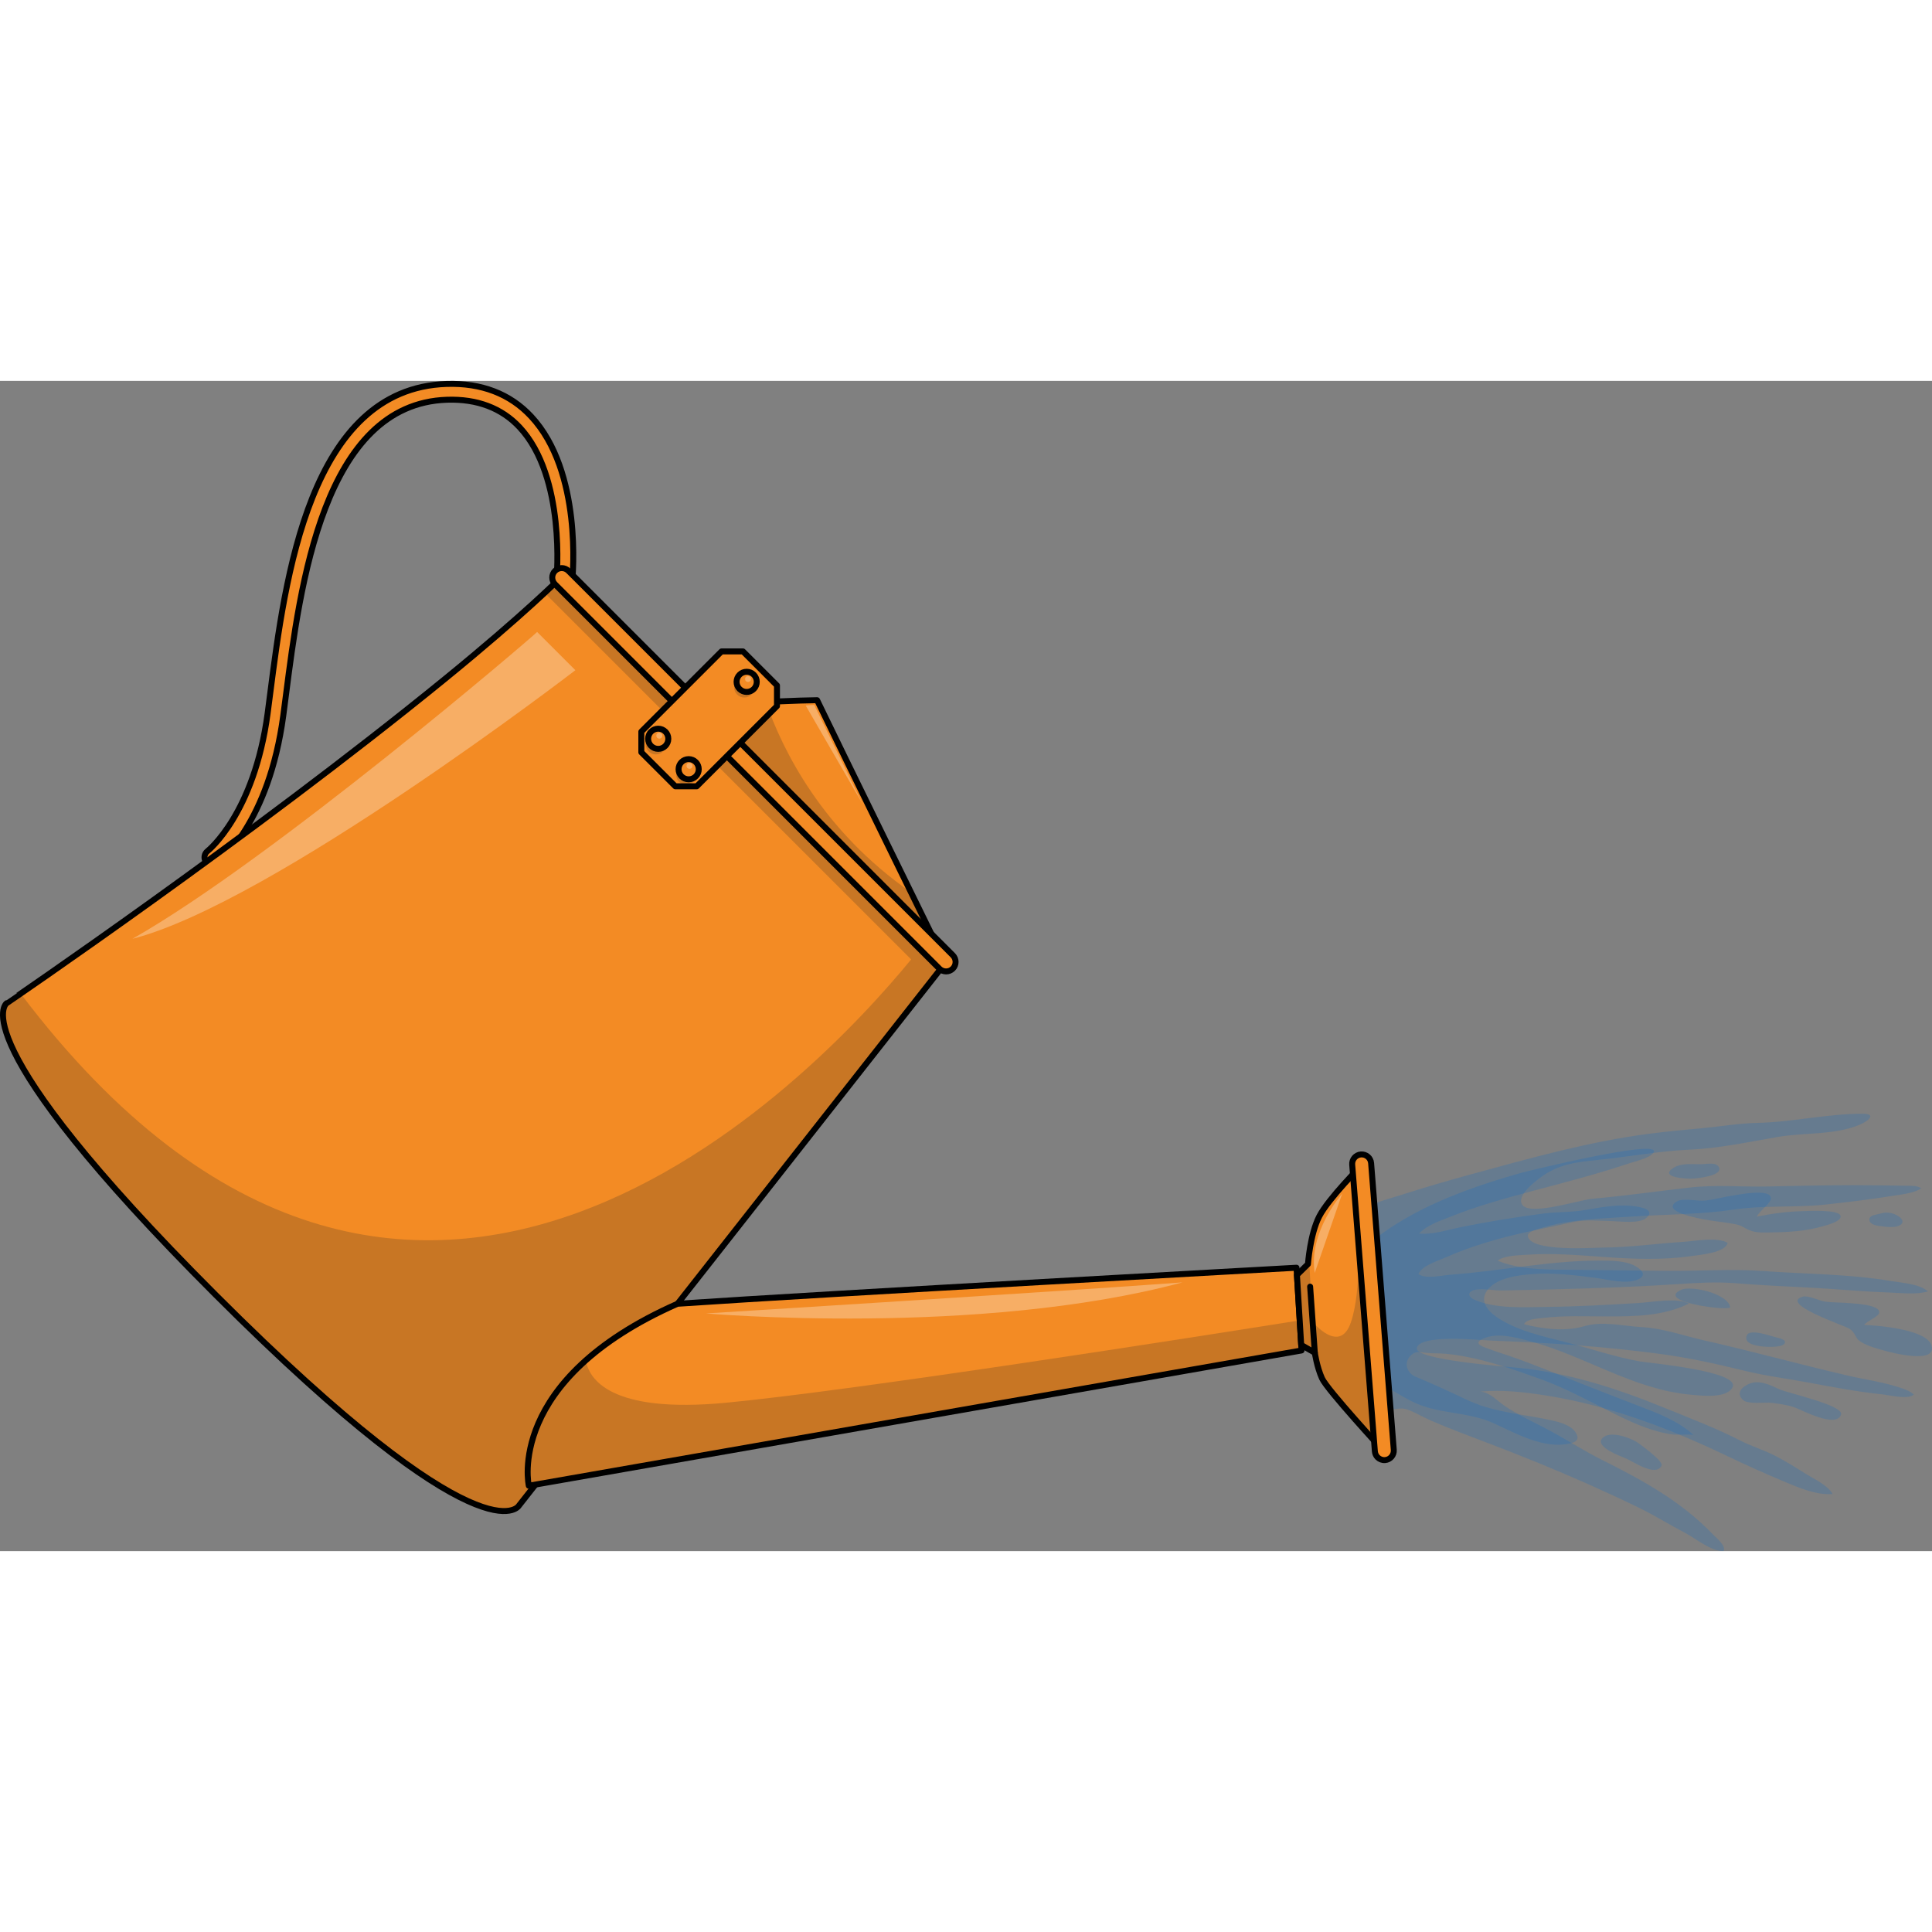 <?xml version="1.0" encoding="utf-8"?>
<!-- Created by: Science Figures, www.sciencefigures.org, Generator: Science Figures Editor -->
<!DOCTYPE svg PUBLIC "-//W3C//DTD SVG 1.1//EN" "http://www.w3.org/Graphics/SVG/1.1/DTD/svg11.dtd">
<svg version="1.1" id="Layer_1" xmlns="http://www.w3.org/2000/svg" xmlns:xlink="http://www.w3.org/1999/xlink" 
	 width="800px" height="800px" viewBox="0 0 324.144 196.339" enable-background="new 0 0 324.144 196.339"
	 xml:space="preserve">
<rect x="0" y="0" width="324.144" height="196.339" fill="#808080" stroke="none"/>
<g>
	<g>
		<path opacity="0.2" fill="#006AD1" d="M223.46,151.492c0.142-1.367-0.01-2.737-0.104-4.102c-0.064-0.914-0.389-1.886-0.147-2.783
			c0.45-1.662,2.106-2.918,3.349-3.989c1.022-0.882,1.941-1.78,3.21-2.292c1.787-0.721,3.692-1.233,5.529-1.815
			c3.822-1.212,7.669-2.348,11.538-3.403c9.768-2.663,19.756-5.484,29.813-6.788c2.96-0.385,5.933-0.666,8.905-0.938
			c3.064-0.279,6.21-0.823,9.283-0.891c5.912-0.128,11.752-1.548,17.671-1.531c2.467,0.007,0.883,1.267-0.553,1.863
			c-4.182,1.738-9.278,1.271-13.698,2.03c-4.919,0.846-9.842,1.916-14.843,2.135c-5.114,0.227-10.222,1.207-15.327,1.719
			c-3.675,0.367-6.678,0.714-9.696,2.997c-0.966,0.73-4.237,3.227-2.865,4.669c1.55,1.629,9.505-0.958,11.591-1.146
			c5.449-0.493,10.899-1.254,16.333-1.884c4.337-0.504,8.729-0.087,13.125-0.184c4.746-0.103,9.494-0.212,14.243-0.216
			c2.918-0.003,5.84,0.041,8.757,0.088c0.829,0.013,2.103-0.075,2.774,0.446c-1.32,0.833-3.148,0.99-4.646,1.232
			c-3.812,0.616-7.66,1.078-11.498,1.491c-5.033,0.54-10.272,0.086-15.231,0.828c-5.53,0.828-11.169,0.785-16.761,1.161
			c-5.205,0.351-10.988,0.418-15.992,2.051c-0.472,0.154-2.063,0.546-1.878,1.324c0.618,2.614,10.995,1.856,12.614,1.844
			c4.512-0.037,8.971-0.666,13.467-0.957c1.922-0.124,5.677-0.861,7.441,0.164c-0.374,1.688-4.736,2.021-6.131,2.227
			c-4.662,0.684-9.806,0.498-14.49,0.156c-4.296-0.313-8.713-0.685-13.022-0.387c-1.297,0.091-3.967,0.121-4.927,1.013
			c3.272,1.348,7.291,1.479,10.778,1.505c5.81,0.044,11.619,0.127,17.429,0.187c5.408,0.056,11.011-0.36,16.375,0.032
			c7.169,0.525,14.319,0.48,21.481,1.688c1.78,0.3,4.687,0.465,6.106,1.726c-1.951,0.593-4.517,0.254-6.515,0.188
			c-4.465-0.148-8.918-0.602-13.379-0.822c-4.145-0.204-8.323-0.413-12.46-0.74c-3.356-0.266-6.59-0.04-9.968,0.177
			c-9.689,0.621-19.4,0.857-29.106,1.042c-1.349,0.025-3.101-0.347-4.377-0.143c-1.484,0.24-1.525,1.171-0.172,1.747
			c3.57,1.522,8.359,1.195,12.163,1.151c5.128-0.061,10.249-0.347,15.366-0.659c2.119-0.129,6.441-0.942,8.354,0.101
			c-4.313,2.128-9.177,2.166-13.882,2.162c-3.53-0.003-7.13-0.173-10.643,0.258c-0.879,0.107-2.795,0.181-3.146,1.05
			c3.182,0.81,6.904,1.261,10.087,0.332c3.164-0.922,6.509-0.015,9.779,0.159c3.404,0.182,6.854,1.423,10.205,2.183
			c8.106,1.837,16.121,4.048,24.215,5.937c2.864,0.668,5.872,1.061,8.67,1.987c0.768,0.254,1.873,0.596,2.432,1.217
			c-0.947,0.871-4.115,0.076-5.267-0.045c-4.185-0.438-8.403-1.238-12.537-2.008c-3.516-0.653-7.095-1.096-10.57-1.952
			c-4.692-1.156-9.35-2.182-14.168-2.826c-4.498-0.603-9.02-1.063-13.544-1.42c-5.015-0.395-10.042-0.626-15.067-0.832
			c-1.746-0.072-11.793-1.107-12.225,1.279c-0.345,1.943,14.602,3.073,16.511,3.248c8.709,0.8,17.109,3.514,25.164,6.817
			c4.229,1.734,8.521,3.346,12.591,5.439c1.791,0.92,3.586,1.457,5.385,2.326c1.99,0.963,3.854,2.16,5.729,3.326
			c1.406,0.875,3.539,1.832,4.386,3.322c-2.766,0.209-5.747-1.084-8.229-2.131c-3.125-1.316-6.222-2.693-9.279-4.162
			c-3.235-1.553-6.515-3.016-9.85-4.342c-6.637-2.639-13.514-4.75-20.577-5.873c-3.63-0.576-7.466-1.029-11.137-0.684
			c1.607,0.148,2.782,1.553,4.044,2.406c2.098,1.416,4.393,2.494,6.637,3.65c3.347,1.725,6.477,3.807,9.856,5.492
			c6.734,3.359,13.231,6.947,18.483,12.451c0.496,0.518,2.241,1.9,1.749,2.766c-2.037,0.088-4.73-2.156-6.436-3.045
			c-2.663-1.387-5.125-2.949-7.835-4.266c-2.792-1.355-5.608-2.662-8.443-3.922c-5.677-2.521-11.434-4.859-17.245-7.053
			c-3.019-1.139-6.034-2.287-9.004-3.551c-1.379-0.588-2.739-1.441-4.144-1.934c-0.913-0.322-1.659-0.051-2.581-0.004
			c-4.35,0.227-8.239-2.67-9.65-6.645C222.135,161.136,222.951,156.38,223.46,151.492z"/>
		<path opacity="0.2" fill="#006AD1" d="M258.53,167.501c-5.122-1.834-10.381-3.709-15.826-4.259
			c-1.198-0.121-2.419-0.039-3.607-0.183c-0.913-0.111-1.52-0.332-2.318,0.369c-1.328,1.164-0.816,3.031,0.743,3.66
			c1.528,0.616,2.987,1.294,4.502,1.958c2.428,1.066,4.729,2.385,7.287,3.137c3.589,1.057,7.368,1.406,11.017,2.217
			c1.323,0.295,3.321,0.814,4.069,2.1c0.636,1.096,0.104,1.533-1.05,1.787c-4.396,0.971-8.999-1.711-12.835-3.443
			c-4.461-2.014-9.506-1.408-13.915-3.773c-1.369-0.734-2.732-1.488-4.009-2.375c-1.398-0.971-2.436-2.292-3.786-3.286
			c-3.42-2.517-3.329-6.418-3.379-10.355c-0.016-1.424-0.536-2.986-0.393-4.393c0.18-1.772,1.632-2.917,2.677-3.987
			c2.725-2.791,5.604-4.781,9.093-6.706c5.401-2.984,11.793-5.235,18.351-7.075c1.422-0.399,22.783-5.599,22.344-3.594
			c-0.218,0.983-3.352,1.706-4.019,1.931c-11.058,3.715-21.178,5.427-29.985,8.947c-1.877,0.752-3.929,1.371-5.421,2.88
			c2.243,0.239,4.768-0.62,7.135-1.097c4.31-0.869,8.898-1.633,13.685-2.251c2.436-0.318,4.757-0.181,7.307-0.636
			c2.79-0.501,5.75-1.027,8.627-0.505c1.111,0.202,2.756,0.703,1.371,1.883c-1.171,1.001-4.41,0.544-5.656,0.524
			c-2.532-0.039-4.411-0.349-6.84,0.198c-2.459,0.555-4.866,1.036-7.205,1.546c-5.061,1.099-9.791,2.477-14.137,4.421
			c-1.276,0.572-3.758,1.284-4.39,2.719c1.322,0.895,3.866,0.214,5.405,0.103c8.269-0.597,16.431-2.344,24.743-2.366
			c2.042-0.007,4.968-0.061,6.725,1.211c1.058,0.765,1.106,1.488-0.136,1.995c-1.966,0.802-5.034-0.051-7.026-0.31
			c-3.548-0.46-7.133-0.911-10.715-0.622c-2.355,0.188-6.043,0.63-7.513,2.81c-1.326,1.965,0.504,3.689,2.118,4.699
			c3.295,2.065,7.379,2.941,11.099,3.896c4.144,1.066,8.186,2.465,12.405,3.226c1.592,0.287,17.118,1.642,15.583,4.401
			c-1.062,1.912-5.405,1.332-7.01,1.189c-9.653-0.865-17.868-6.59-27.095-9.009c-2.389-0.625-5.422-1.477-7.784-0.361
			c-1.793,0.847,0.255,1.397,1.1,1.718c1.188,0.448,2.388,0.81,3.585,1.224c3.939,1.366,7.787,2.977,11.668,4.498
			c3.194,1.25,6.489,2.549,9.904,3.857c3.119,1.195,6.529,2.455,9.128,4.865c-0.218-0.203-2.99-0.041-3.461-0.102
			c-1.207-0.16-2.393-0.451-3.534-0.809c-2.256-0.709-4.362-1.717-6.393-2.732C266.563,171.146,262.595,168.958,258.53,167.501z"/>
		<path opacity="0.2" fill="#006AD1" d="M310.34,159.053c0.875,0.586,1.002,1.502,1.482,1.888c1.129,0.9,2.672,1.275,4.149,1.709
			c1.275,0.376,9.171,2.444,8.066-0.873c-0.882-2.658-9.007-3.302-11.28-3.385c0.411-0.63,2.403-1.353,2.528-2.049
			c0.241-1.352-4.215-1.535-4.916-1.604c-1.357-0.132-2.748-0.079-4.098-0.253c-0.964-0.121-2.898-1.096-3.801-0.838
			C298.41,154.811,309.496,158.49,310.34,159.053z"/>
		<path opacity="0.2" fill="#006AD1" d="M292.092,141.775c0.271,0.121,0.529,0.269,0.868,0.458c1.35,0.753,2.498,0.656,4.103,0.637
			c2.879-0.035,5.994-0.208,8.764-1.035c0.501-0.149,3.234-0.788,2.971-1.757c-0.301-1.104-5.551-0.801-6.439-0.776
			c-2.544,0.07-5.106,0.406-7.598,0.922c0.3-0.852,2.416-2.266,2.363-3.112c-0.106-1.647-5.355-0.586-6.193-0.464
			c-1.621,0.233-3.228,0.691-4.852,0.878c-1.157,0.131-3.694-0.451-4.672,0.107c-3.075,1.756,3.963,2.96,4.896,3.124
			c1.633,0.286,3.304,0.421,4.927,0.751C291.579,141.579,291.841,141.665,292.092,141.775z"/>
		<path opacity="0.2" fill="#006AD1" d="M299.466,161.235c-0.008-0.043-0.02-0.087-0.039-0.133c-0.161-0.389-1.375-0.605-1.69-0.691
			c-0.85-0.232-4.149-1.395-4.646-0.3c-0.748,1.646,2.31,1.88,3.163,1.94C296.71,162.083,299.625,162.198,299.466,161.235z"/>
		<path opacity="0.2" fill="#006AD1" d="M298.377,169.124c-1.527-0.729-3.339-1.603-5.07-0.787
			c-1.301,0.611-2.008,1.656-0.805,2.688c0.849,0.725,3.652,0.295,4.746,0.434c1.217,0.156,2.669,0.359,3.816,0.76
			c1.234,0.434,7.057,3.598,7.817,1.203C309.378,171.86,299.875,169.837,298.377,169.124z"/>
		<path opacity="0.2" fill="#006AD1" d="M269.475,176.966c-0.293,0.113-0.54,0.287-0.721,0.535
			c-1.031,1.412,3.137,2.916,3.953,3.248c1.216,0.494,5.053,3.219,6.058,1.264c0.371-0.719-3.128-3.229-3.84-3.766
			C273.918,177.489,271.043,176.362,269.475,176.966z"/>
		<path opacity="0.2" fill="#006AD1" d="M290.276,155.392c-0.393-2.247-6.503-3.686-8.26-2.877
			C277.635,154.531,290.411,156.169,290.276,155.392z"/>
		<path opacity="0.2" fill="#006AD1" d="M280.785,132.022c-2.529,1.61,2.03,1.844,2.982,1.83c0.669-0.009,5.38-0.423,4.63-1.924
			c-0.442-0.888-2.039-0.534-2.786-0.507C284.079,131.478,282.152,131.153,280.785,132.022z"/>
		<path opacity="0.2" fill="#006AD1" d="M315.666,141.839c0.73,0.106,1.741,0.207,2.471,0.048c1.15-0.252,1.46-0.982,0.427-1.701
			c-0.911-0.635-2.082-0.816-3.101-0.475c-0.585,0.195-1.95,0.222-1.824,1.088C313.762,141.647,315.03,141.747,315.666,141.839z"/>
	</g>
	<g>
		<path id="changecolor_50_" fill="#F38B24" d="M158.409,97.165c0,0-18.321-37.33-21.317-43.592
			c-6.588,0.072-21.25,1.023-21.25,1.023L158.409,97.165z"/>
		<path opacity="0.2" fill="#202525" d="M115.842,54.596l42.567,42.568c0,0-2.383-4.854-5.566-11.354
			c-14.888-10.349-21.53-23.832-24.356-31.931C122.242,54.181,115.842,54.596,115.842,54.596z"/>
		<path fill="none" stroke="#000000" stroke-linecap="round" stroke-linejoin="round" stroke-miterlimit="10" d="M158.409,97.165
			c0,0-18.321-37.33-21.317-43.592c-6.588,0.072-21.25,1.023-21.25,1.023L158.409,97.165z"/>
		<path id="changecolor_49_" fill="#F38B24" d="M34.695,80.877c-0.042-0.043-0.08-0.087-0.118-0.135
			c-0.441-0.582-0.331-1.412,0.247-1.855l0,0c0.078-0.062,7.818-6.231,10.076-23.096c0.144-1.07,0.289-2.205,0.441-3.394
			C47.798,33.276,51.91,1.271,74.909,0.514c5.866-0.192,10.651,1.643,14.2,5.447c8.648,9.258,6.974,26.87,6.899,27.615
			c-0.075,0.729-0.726,1.258-1.453,1.184c-0.728-0.072-1.259-0.723-1.188-1.451c0.02-0.171,1.626-17.17-6.202-25.542
			c-3.009-3.213-7.104-4.769-12.169-4.603C54.252,3.847,50.32,34.452,47.973,52.737c-0.153,1.192-0.301,2.332-0.444,3.406
			c-2.416,18.058-10.739,24.581-11.093,24.851C35.9,81.401,35.157,81.339,34.695,80.877z"/>
		<path fill="none" stroke="#000000" stroke-linecap="round" stroke-linejoin="round" stroke-miterlimit="10" d="M34.695,80.877
			c-0.042-0.043-0.08-0.087-0.118-0.135c-0.441-0.582-0.331-1.412,0.247-1.855l0,0c0.078-0.062,7.818-6.231,10.076-23.096
			c0.144-1.07,0.289-2.205,0.441-3.394C47.798,33.276,51.91,1.271,74.909,0.514c5.866-0.192,10.651,1.643,14.2,5.447
			c8.648,9.258,6.974,26.87,6.899,27.615c-0.075,0.729-0.726,1.258-1.453,1.184c-0.728-0.072-1.259-0.723-1.188-1.451
			c0.02-0.171,1.626-17.17-6.202-25.542c-3.009-3.213-7.104-4.769-12.169-4.603C54.252,3.847,50.32,34.452,47.973,52.737
			c-0.153,1.192-0.301,2.332-0.444,3.406c-2.416,18.058-10.739,24.581-11.093,24.851C35.9,81.401,35.157,81.339,34.695,80.877z"/>
		<path id="changecolor_48_" fill="#F38B24" d="M158.737,97.49l-71.704,91.257c0,0-5.793,9.658-50.817-35.368
			c-43.289-43.286-35.099-48.966-35.099-48.966S42.17,76.475,74.601,50.05C88.135,39.024,94.155,32.91,94.155,32.91L158.737,97.49z"
			/>
		<path opacity="0.2" fill="#202525" d="M87.033,188.747l71.149-90.553l0.195-0.25l0,0l0.359-0.454l-3.461-3.459
			c-0.107,0.141-0.227,0.297-0.352,0.459L93.75,33.314c-0.434,0.425-1.217,1.183-2.371,2.259l61.489,61.49
			c-15.736,19.207-83.98,92.305-149.401,5.739c-1.518,1.045-2.35,1.611-2.35,1.611s-8.19,5.68,35.099,48.966
			C81.24,198.405,87.033,188.747,87.033,188.747z"/>
		<path fill="none" stroke="#000000" stroke-linecap="round" stroke-linejoin="round" stroke-miterlimit="10" d="M158.737,97.49
			l-71.704,91.257c0,0-5.793,9.658-50.817-35.368c-43.289-43.286-35.099-48.966-35.099-48.966S42.17,76.475,74.601,50.05
			C88.135,39.024,94.155,32.91,94.155,32.91L158.737,97.49z"/>
		<path id="changecolor_47_" fill="#F38B24" d="M157.61,98.615L93.121,34.125c-0.621-0.622-0.621-1.629,0-2.252
			c0.621-0.62,1.629-0.62,2.25,0.002l64.489,64.49c0.621,0.62,0.621,1.628,0,2.249S158.233,99.236,157.61,98.615z"/>
		<path fill="none" stroke="#000000" stroke-linecap="round" stroke-linejoin="round" stroke-miterlimit="10" d="M157.61,98.615
			L93.121,34.125c-0.621-0.622-0.621-1.629,0-2.252c0.621-0.62,1.629-0.62,2.25,0.002l64.489,64.49c0.621,0.62,0.621,1.628,0,2.249
			S158.233,99.236,157.61,98.615z"/>
		<polygon id="changecolor_46_" fill="#F38B24" points="107.599,58.849 121.058,45.389 124.651,45.389 130.358,51.096 
			130.357,54.562 130.357,54.562 116.897,68.021 113.305,68.022 107.599,62.317 		"/>
		<circle opacity="0.2" fill="#202525" cx="110.031" cy="60.98" r="1.694"/>
		<circle opacity="0.2" fill="#202525" cx="115.138" cy="66.086" r="1.694"/>
		<circle opacity="0.2" fill="#202525" cx="124.87" cy="51.428" r="1.694"/>
		<polygon fill="none" stroke="#000000" stroke-linecap="round" stroke-linejoin="round" stroke-miterlimit="10" points="
			107.599,58.849 121.058,45.389 124.651,45.389 130.358,51.096 130.357,54.562 130.357,54.562 116.897,68.021 113.305,68.022 
			107.599,62.317 		"/>
		<circle id="changecolor_45_" fill="#F38B24" cx="110.435" cy="60.048" r="1.694"/>
		<circle id="changecolor_44_" fill="#F38B24" cx="115.542" cy="65.155" r="1.695"/>
		<path id="changecolor_43_" fill="#F38B24" d="M126.472,51.694c-0.662,0.662-1.735,0.662-2.396,0
			c-0.66-0.662-0.66-1.734,0.002-2.396c0.659-0.661,1.732-0.661,2.395,0C127.133,49.959,127.133,51.032,126.472,51.694z"/>
		
			<circle fill="none" stroke="#000000" stroke-linecap="round" stroke-linejoin="round" stroke-miterlimit="10" cx="110.435" cy="60.048" r="1.694"/>
		
			<circle fill="none" stroke="#000000" stroke-linecap="round" stroke-linejoin="round" stroke-miterlimit="10" cx="115.542" cy="65.155" r="1.695"/>
		<path fill="none" stroke="#000000" stroke-linecap="round" stroke-linejoin="round" stroke-miterlimit="10" d="M126.472,51.694
			c-0.662,0.662-1.735,0.662-2.396,0c-0.66-0.662-0.66-1.734,0.002-2.396c0.659-0.661,1.732-0.661,2.395,0
			C127.133,49.959,127.133,51.032,126.472,51.694z"/>
		<path id="changecolor_42_" fill="#F38B24" d="M217.521,148.792l0.846,13.882L88.722,185.368c0,0-4.031-17.733,24.94-30.528
			C138.529,153.15,217.521,148.792,217.521,148.792z"/>
		<path opacity="0.2" fill="#202525" d="M218.06,157.625c-16.766,2.669-74.155,11.699-96.18,13.812
			c-19.699,1.889-23.096-4.117-23.591-7.109c-11.933,10.625-9.567,21.041-9.567,21.041l129.645-22.694L218.06,157.625z"/>
		<path fill="none" stroke="#000000" stroke-linecap="round" stroke-linejoin="round" stroke-miterlimit="10" d="M217.521,148.792
			l0.846,13.882L88.722,185.368c0,0-4.031-17.733,24.94-30.528C138.529,153.15,217.521,148.792,217.521,148.792z"/>
		<path id="changecolor_41_" fill="#F38B24" d="M217.595,150.004l1.85-1.823c0,0,0.352-4.986,1.887-7.989s7.139-8.608,7.139-8.608
			l3.805,48.109c0,0-9.609-10.41-10.477-12.344c-0.867-1.936-1.203-4.29-1.203-4.29l-2.285-1.313L217.595,150.004z"/>
		<path opacity="0.2" fill="#202525" d="M231.124,165.146l-3.35-22.164c0,0,0.746,9.416-1.117,14.946
			c-1.865,5.53-6.43-0.059-6.43-0.059l-0.631-11.129c-0.109,0.866-0.152,1.44-0.152,1.44l-1.85,1.823l0.715,11.74l2.285,1.313
			c0,0,0.336,2.354,1.203,4.29c0.867,1.934,10.477,12.344,10.477,12.344L231.124,165.146z"/>
		<path fill="none" stroke="#000000" stroke-linecap="round" stroke-linejoin="round" stroke-miterlimit="10" d="M217.595,150.004
			l1.85-1.823c0,0,0.352-4.986,1.887-7.989s7.139-8.608,7.139-8.608l3.805,48.109c0,0-9.609-10.41-10.477-12.344
			c-0.867-1.936-1.203-4.29-1.203-4.29l-2.285-1.313L217.595,150.004z"/>
		<path id="changecolor_40_" fill="#F38B24" d="M231.13,180.603c-0.256-0.26-0.428-0.605-0.459-1l-3.803-48.108
			c-0.07-0.874,0.584-1.641,1.459-1.71c0.877-0.068,1.643,0.584,1.713,1.46l3.803,48.108c0.068,0.877-0.584,1.643-1.461,1.711
			C231.899,181.103,231.448,180.921,231.13,180.603z"/>
		<path fill="none" stroke="#000000" stroke-linecap="round" stroke-linejoin="round" stroke-miterlimit="10" d="M231.13,180.603
			c-0.256-0.26-0.428-0.605-0.459-1l-3.803-48.108c-0.07-0.874,0.584-1.641,1.459-1.71c0.877-0.068,1.643,0.584,1.713,1.46
			l3.803,48.108c0.068,0.877-0.584,1.643-1.461,1.711C231.899,181.103,231.448,180.921,231.13,180.603z"/>
		
			<line fill="none" stroke="#000000" stroke-linecap="round" stroke-linejoin="round" stroke-miterlimit="10" x1="220.595" y1="163.058" x2="219.81" y2="151.968"/>
		<path opacity="0.3" fill="#FFFFFF" d="M125.851,50.37c-0.194,0.193-0.509,0.193-0.704,0c-0.191-0.195-0.191-0.509,0-0.703
			c0.195-0.193,0.51-0.193,0.704,0C126.044,49.861,126.044,50.174,125.851,50.37z"/>
		<circle opacity="0.3" fill="#FFFFFF" cx="110.618" cy="59.526" r="0.497"/>
		<circle opacity="0.3" fill="#FFFFFF" cx="115.682" cy="64.59" r="0.497"/>
		<path opacity="0.3" fill="#FFFFFF" d="M135.18,54.475c0.106-0.053,1.422-0.104,1.422-0.104l8.116,16.61L135.18,54.475z"/>
		<path opacity="0.3" fill="#FFFFFF" d="M90.118,42.125c-0.657,0.727-44.254,38.063-67.903,51.484
			c23.5-6,74.319-45.068,74.319-45.068L90.118,42.125z"/>
		<path opacity="0.3" fill="#FFFFFF" d="M118.432,156.461c0,0,45.739,3.978,79.964-5.211
			C178.935,152.711,118.432,156.461,118.432,156.461z"/>
		<path opacity="0.3" fill="#FFFFFF" d="M225.183,136.379c0,0-5.699,6.38-4.605,13.29
			C222.503,144.12,225.183,136.379,225.183,136.379z"/>
	</g>
</g>
</svg>